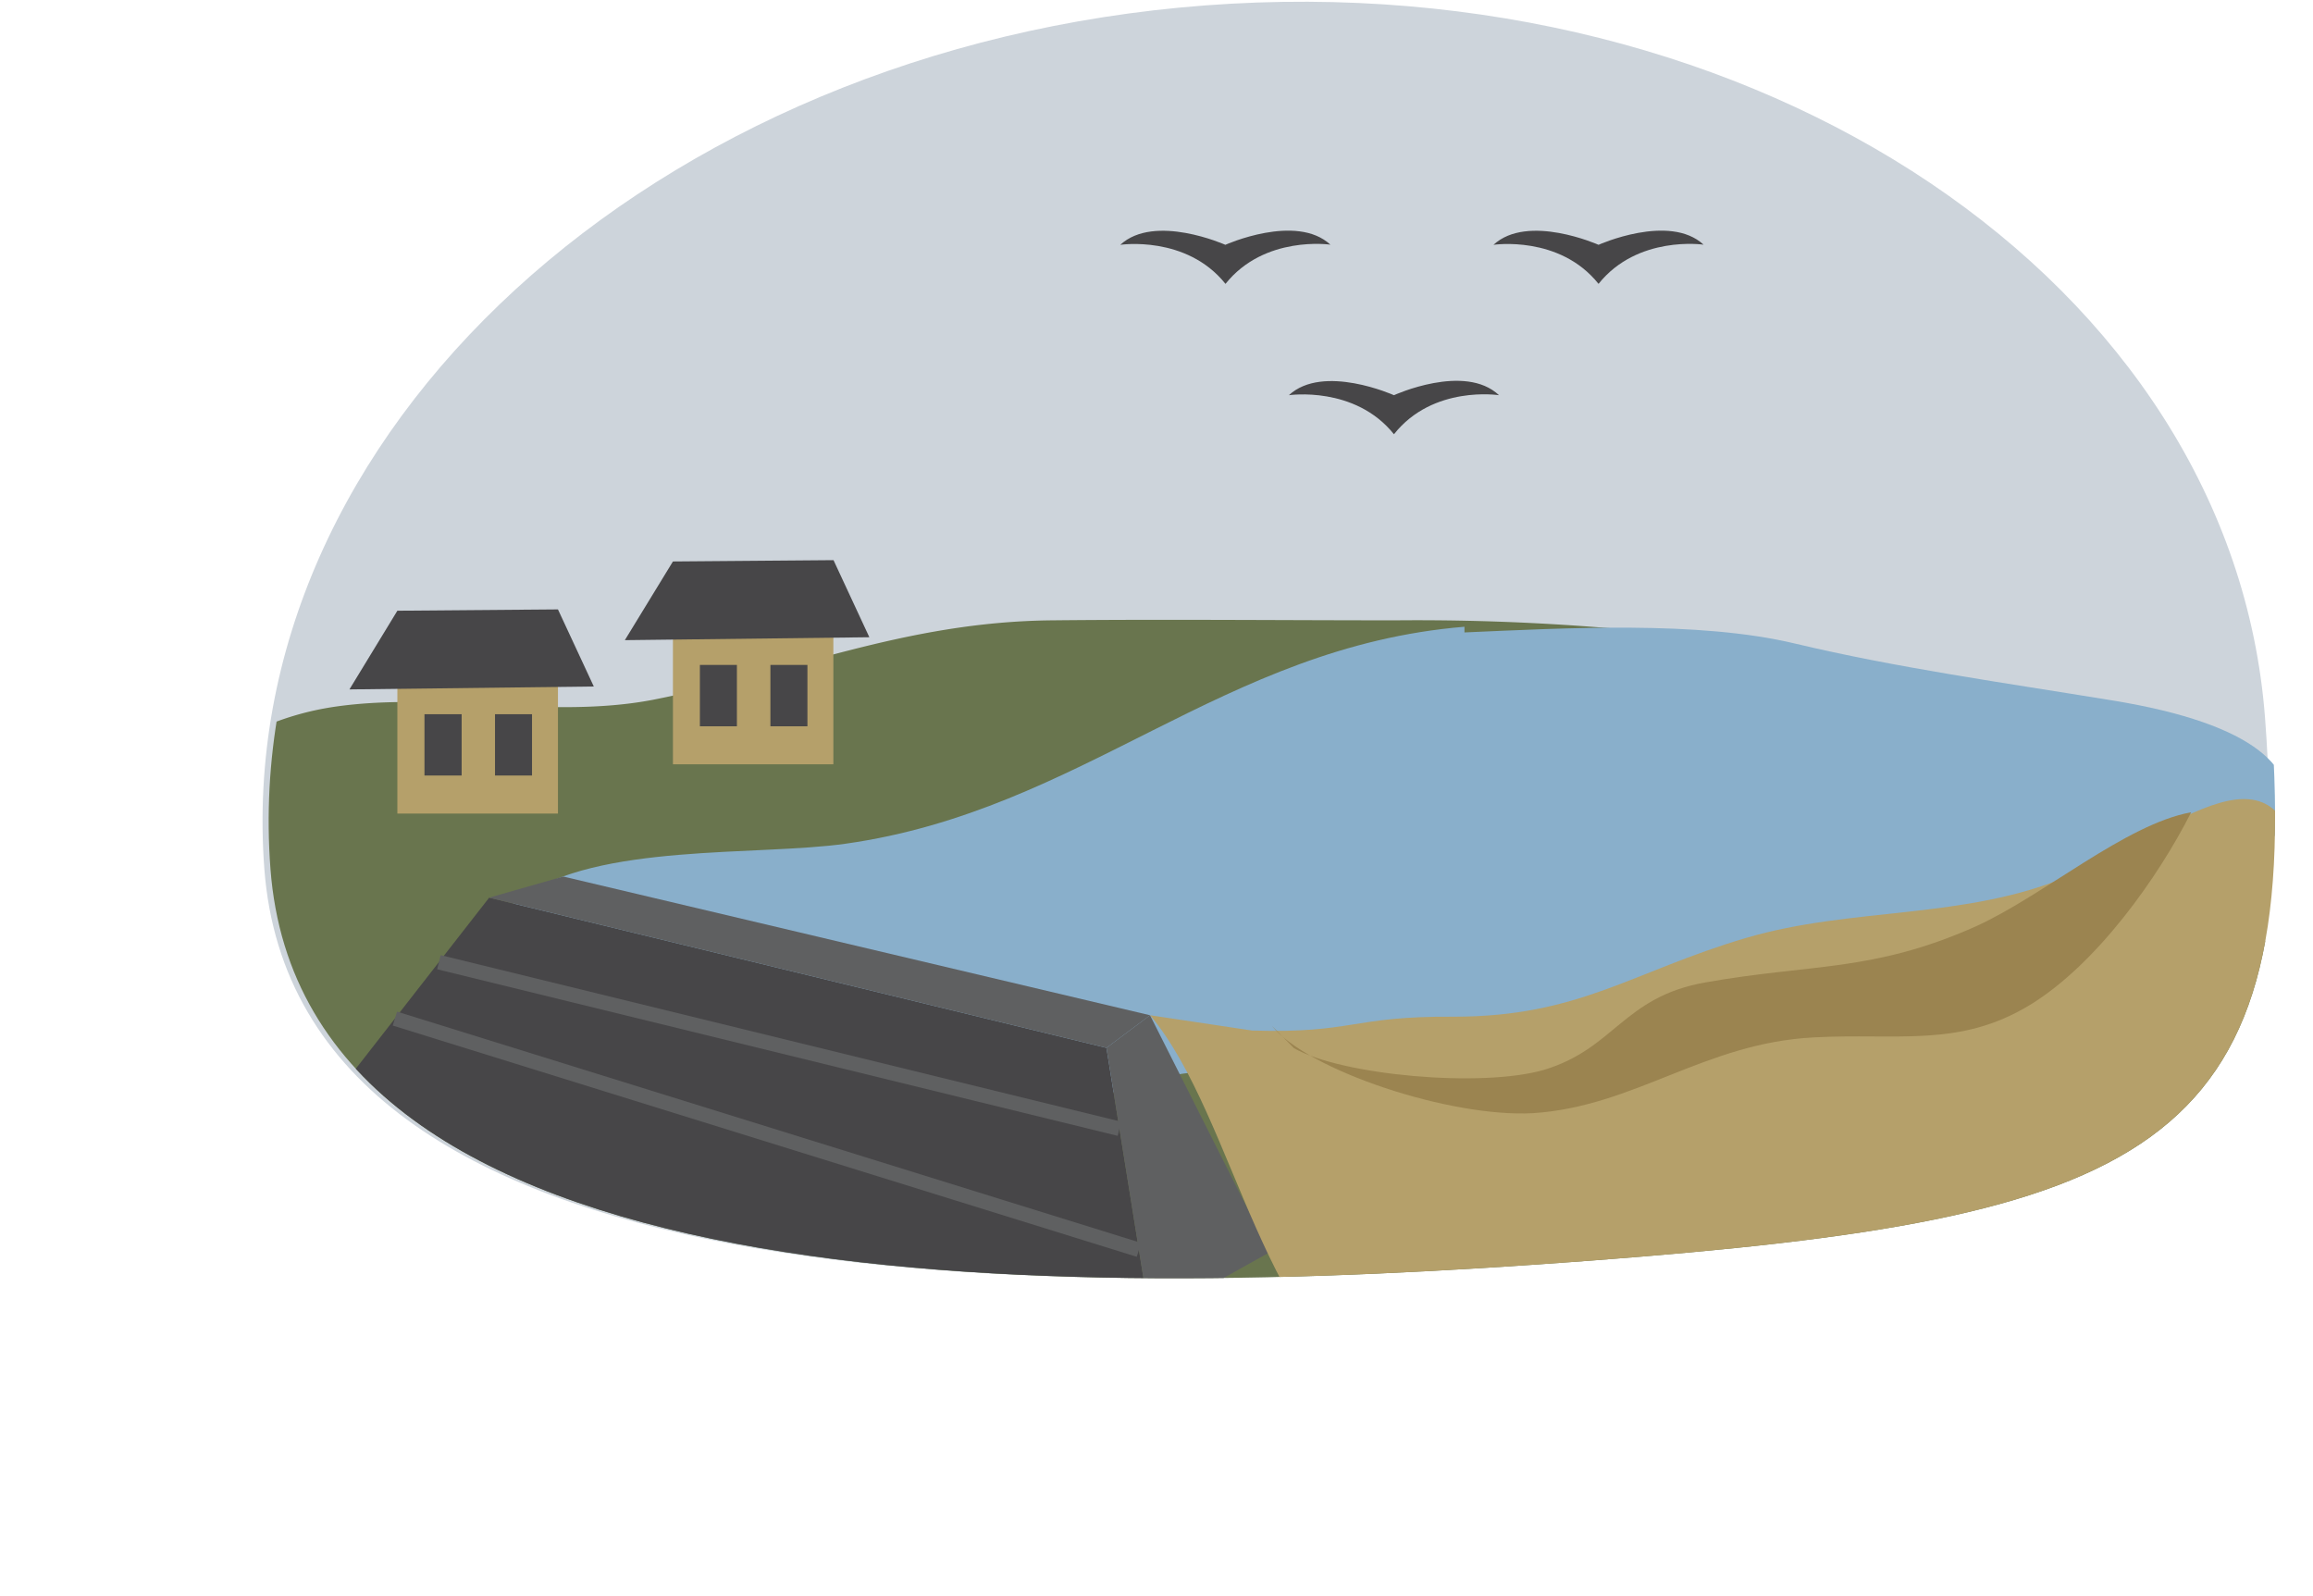 <?xml version="1.0" encoding="UTF-8"?> <svg xmlns="http://www.w3.org/2000/svg" xmlns:xlink="http://www.w3.org/1999/xlink" viewBox="0 0 158.73 109.55"> <defs> <style>.cls-1,.cls-11,.cls-9{fill:none;}.cls-1{clip-rule:evenodd;}.cls-2{fill:#cdd4db;}.cls-11,.cls-2{fill-rule:evenodd;}.cls-3{clip-path:url(#clip-path);}.cls-4{fill:#69754e;}.cls-5{fill:#89afcb;}.cls-6{fill:#b5a06a;}.cls-7{fill:#474648;}.cls-8{fill:#5f6061;}.cls-9{stroke:#5f6061;stroke-miterlimit:10;}.cls-10{fill:#9b8450;}</style> <clipPath id="clip-path" transform="translate(18.02 0.12)"> <path class="cls-1" d="M137.83,49.16c2.25,29.87-8.78,34.37-46.69,37.23S2.79,89.37.54,59.5,27.2,3.11,65.11.25,135.58,19.29,137.83,49.16Z"></path> </clipPath> </defs> <g id="Слой_2" data-name="Слой 2"> <g id="Слой_1-2" data-name="Слой 1"> <path class="cls-2" d="M137.42,49.16c2.25,29.87-8.78,34.37-46.69,37.23S2.37,89.37.12,59.5,26.79,3.11,64.7.25,135.17,19.29,137.42,49.16Z" transform="translate(18.02 0.12)"></path> <g class="cls-3"> <path class="cls-4" d="M-13.72,58.21C-6.85,54.88-3,49.5,5.08,48.36c7.12-1,14.69.89,21.72-.46C36.45,46,44,42.55,54.18,42.45c7.86-.08,15.72,0,23.58,0a159.74,159.74,0,0,1,45.09,6.06c13.07,3.78,21.65,25,9.87,33.23-10.31,7.23-17.09,9.68-29.39,11.93-8.54,1.57-25.26,6.86-34.19,7.2-7.54.29-21.47-2.92-28.66-2.22C27,100,16.33,93.87,4.56,89.64c-7-2.51-29.55-22.2-20.44-29.46" transform="translate(18.02 0.12)"></path> <path class="cls-5" d="M82.48,42.89C65.86,44.26,56.28,55.49,40,57.78c-6,.85-17.05-.05-22.23,3.7-10.29,7.44,5.37,6,9.7,9.26,7.07,5.29,7.94,12.43,19.33,9.33C54,78.12,57,73.71,65.37,73.36c7-.29,15.51,1.51,22.33,0,7.63-1.67,13.32-8.72,21.53-10.27,6.2-1.18,13.2,1.26,19.33-.15,9.13-2.11,18.57-11.73-1.66-15-7.39-1.21-14.75-2.23-21.75-3.9-6.62-1.58-15.78-1.06-22.67-.76" transform="translate(18.02 0.12)"></path> <rect class="cls-6" x="46.18" y="42.97" width="11.01" height="9.48"></rect> <polygon class="cls-7" points="46.18 38.53 42.88 43.93 59.66 43.73 57.2 38.44 46.18 38.53"></polygon> <rect class="cls-7" x="48.03" y="45.63" width="2.54" height="4.21"></rect> <rect class="cls-7" x="52.87" y="45.63" width="2.54" height="4.21"></rect> <rect class="cls-6" x="27.27" y="46.35" width="11.02" height="9.48"></rect> <polygon class="cls-7" points="27.27 41.91 23.98 47.31 40.75 47.11 38.29 41.82 27.27 41.91"></polygon> <rect class="cls-7" x="29.13" y="49.01" width="2.55" height="4.21"></rect> <rect class="cls-7" x="33.97" y="49.01" width="2.54" height="4.21"></rect> <polygon class="cls-7" points="23.62 74.36 33.57 61.6 75.93 71.91 78.92 90.52 41.03 92.21 23.62 74.36"></polygon> <polygon class="cls-8" points="87.12 85.94 78.92 90.52 75.93 71.91 78.92 69.67 87.12 85.94"></polygon> <polygon class="cls-8" points="38.65 60.15 33.57 61.6 75.93 71.91 78.92 69.67 38.65 60.15"></polygon> <line class="cls-9" x1="30.12" y1="66.03" x2="76.82" y2="77.46"></line> <line class="cls-9" x1="27.1" y1="69.9" x2="78.16" y2="85.77"></line> <path class="cls-6" d="M67.91,70.6c7,.21,6.79-1,13.83-.95,8.64,0,12.24-3.1,20.08-5.41,7.27-2.14,15-1.23,22.11-4.24,7.4-3.13,14.92-10.46,15.95.63.58,6.21,3.54,11-6.83,22.45-3.3,3.65-9.47,9.2-14.16,10.35-10.27,2.5-31.1,7.66-40.71,3.25s-11.32-20-17.27-27.13" transform="translate(18.02 0.12)"></path> <path class="cls-10" d="M69.26,70.27c2.46,3.07,12.25,6.31,17.91,6,7-.45,11.76-4.81,19.27-5.2,5.8-.31,10,.72,14.85-2.23,4.57-2.79,8.8-8.75,11.06-13.22-4.52.82-10.12,5.73-14.82,7.85C110.48,66.6,106.3,66,99,67.3c-5.64,1-6.19,4.53-11.07,6-4.29,1.24-13.89.37-17.15-1.49" transform="translate(18.02 0.12)"></path> <path class="cls-5" d="M22.27,87.38a21.68,21.68,0,0,1,4.38,3.53c-6.13,3.33-19.17.69-23.74,6.71-6,7.89,8.31,11.87,14.1,11.8-1-3.18-4.58-5.42-7.48-6.41,4.68-6.39,14.13-5.08,20.11-9.11-.33-3.12-2.92-5.37-5.14-6.52" transform="translate(18.02 0.12)"></path> <path class="cls-11" d="M137.59,54.67c2.51,33.3-9.78,38.32-52,41.5s-98.49,3.32-101-30,29.72-62.86,72-66S135.08,21.38,137.59,54.67Z" transform="translate(18.02 0.12)"></path> </g> <path class="cls-7" d="M66.07,16.68s-4.86-2.17-7.21,0c0,0,4.53-.68,7.22,2.68,2.68-3.36,7.2-2.69,7.2-2.69C70.93,14.5,66.07,16.68,66.07,16.68Z" transform="translate(18.02 0.12)"></path> <path class="cls-7" d="M77.64,27s-4.86-2.18-7.21,0c0,0,4.53-.67,7.21,2.68C80.32,26.29,84.85,27,84.85,27,82.5,24.78,77.64,27,77.64,27Z" transform="translate(18.02 0.12)"></path> <path class="cls-7" d="M91.68,16.68s-4.86-2.17-7.21,0c0,0,4.53-.68,7.21,2.68,2.68-3.36,7.21-2.69,7.21-2.69C96.54,14.5,91.68,16.68,91.68,16.68Z" transform="translate(18.02 0.12)"></path> </g> </g> </svg> 